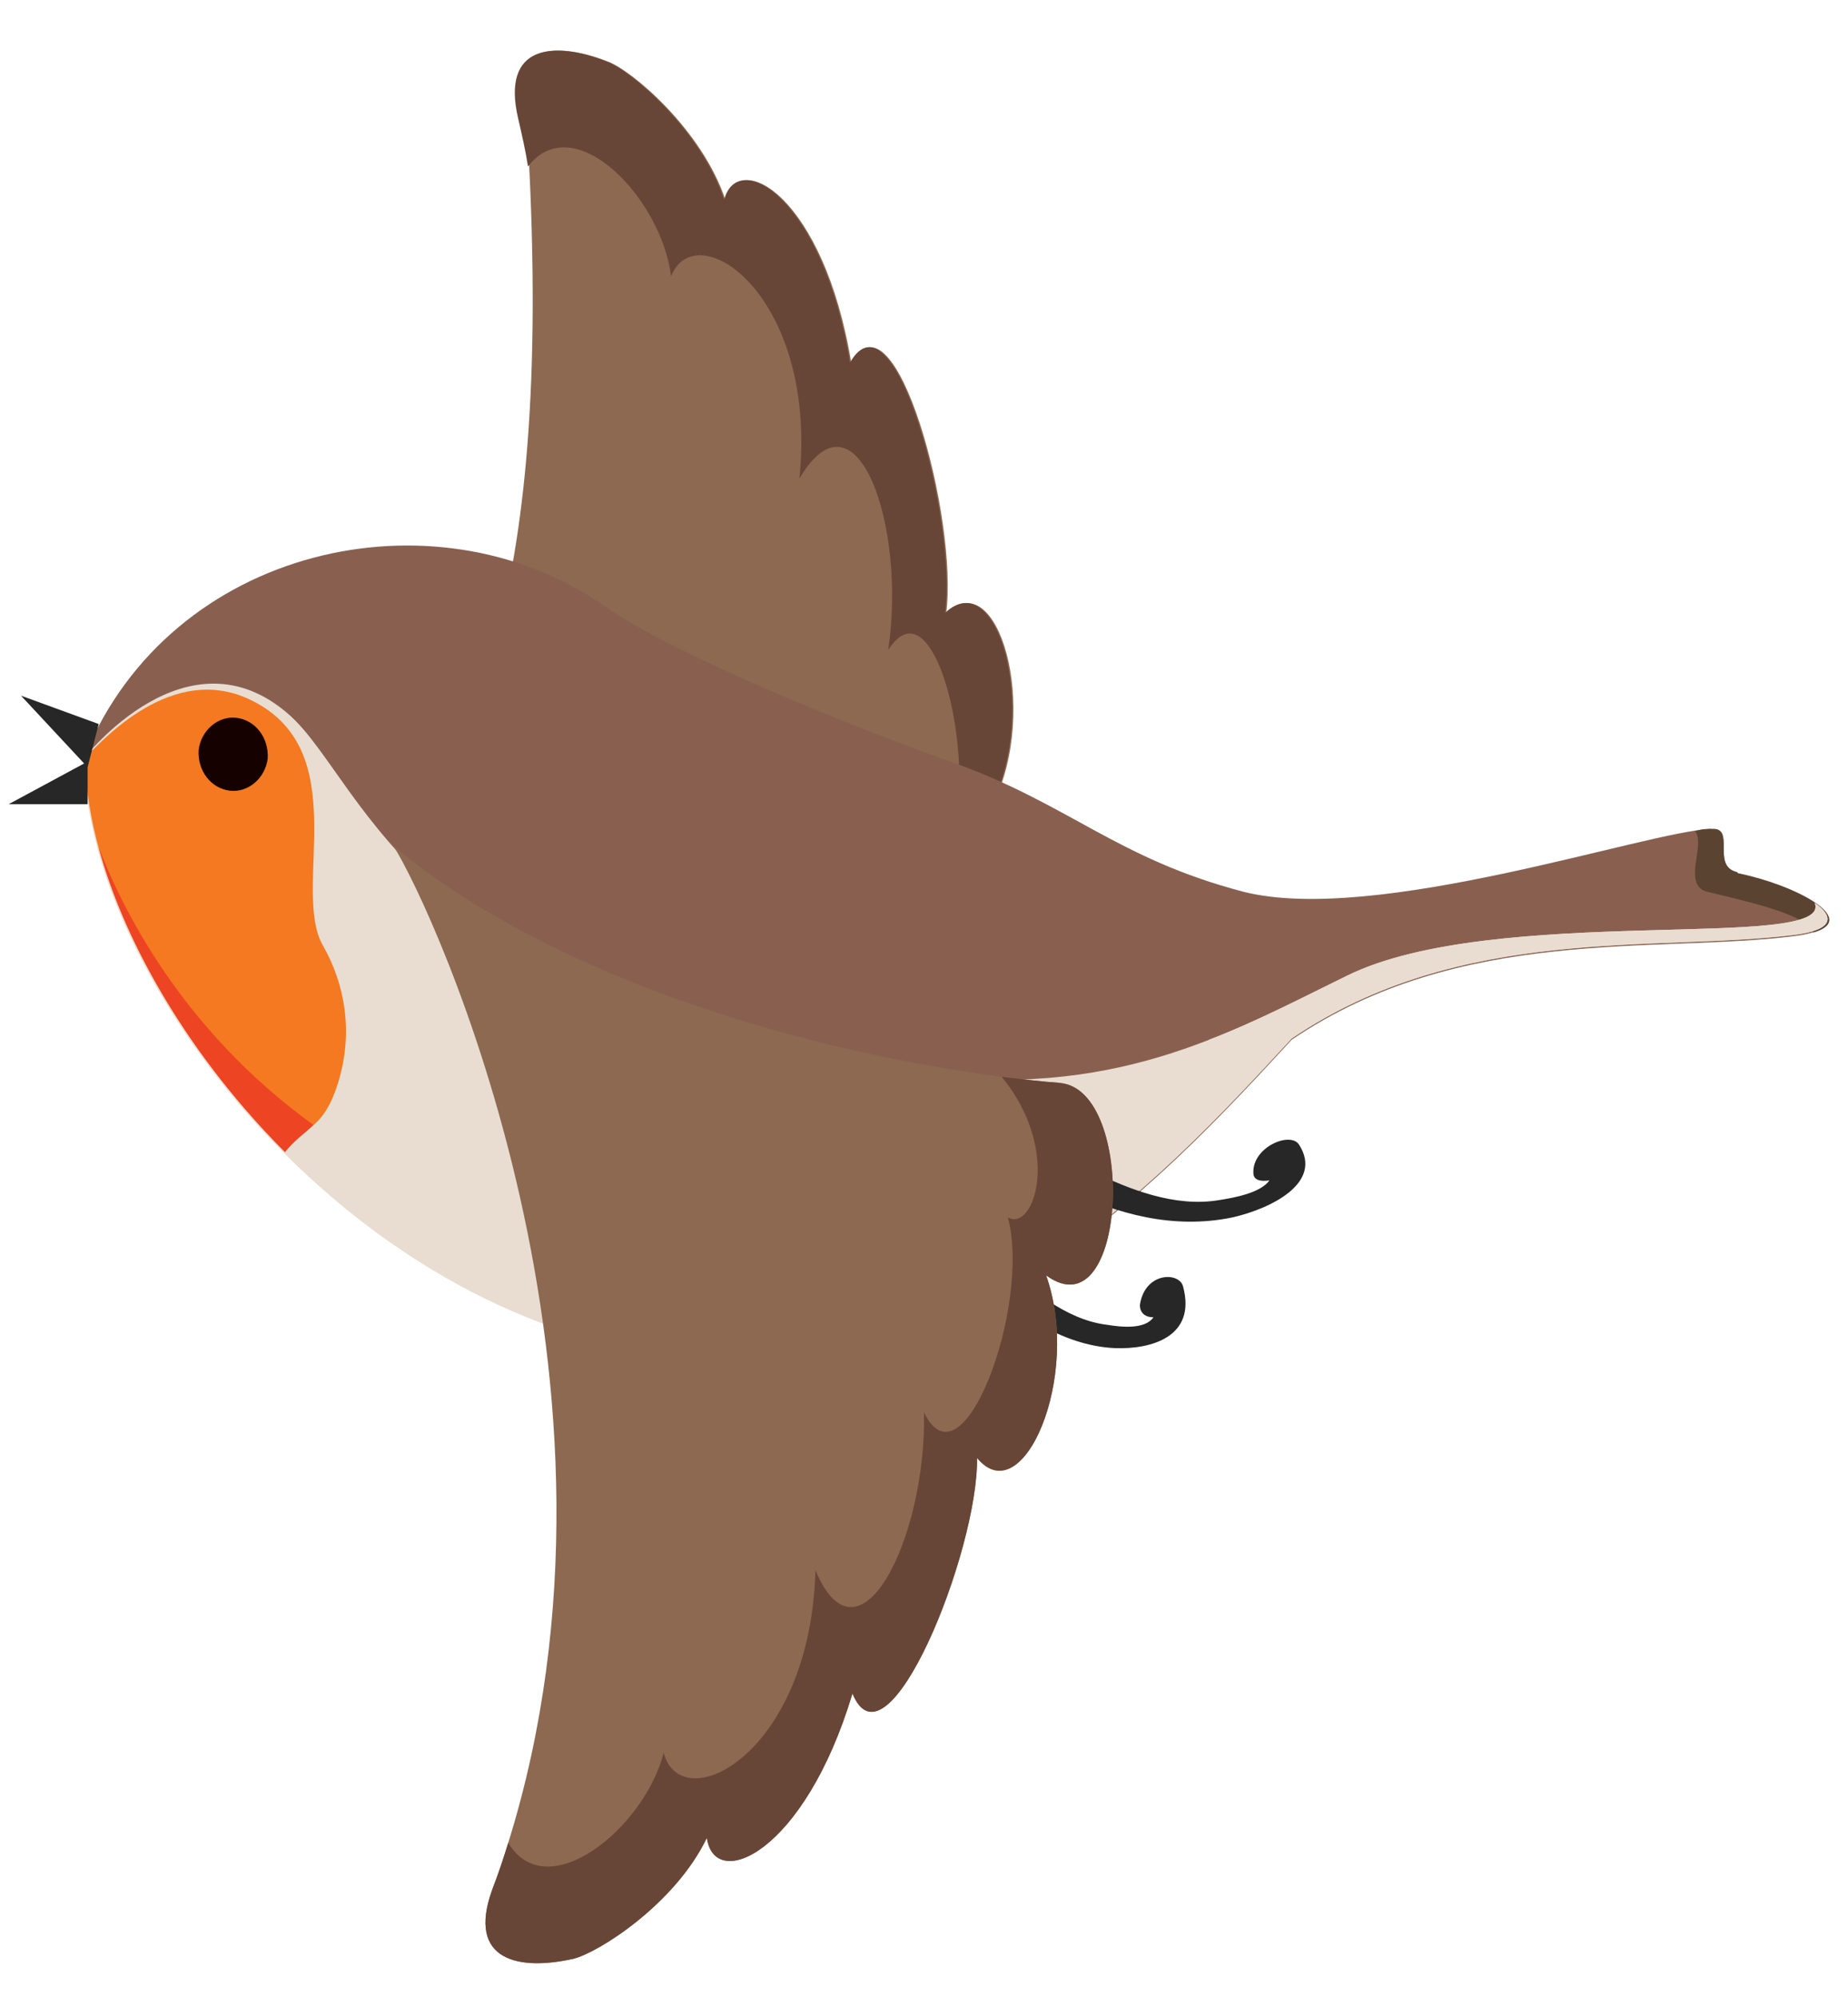 <?xml version="1.0" encoding="UTF-8"?>
<svg xmlns="http://www.w3.org/2000/svg" version="1.1" viewBox="0 0 149.8 161.9">
  <defs>
    <style>
      .cls-1 {
        fill: #896050;
      }

      .cls-2 {
        fill: #ed4424;
      }

      .cls-3 {
        fill: #160101;
      }

      .cls-4 {
        fill: #684637;
      }

      .cls-5 {
        fill: #272727;
      }

      .cls-6 {
        fill: #f47920;
      }

      .cls-7 {
        fill: #5b4332;
      }

      .cls-8 {
        fill: #8c6950;
      }

      .cls-9 {
        fill: #e9ddd1;
      }
    </style>
  </defs>
  <!-- Generator: Adobe Illustrator 28.6.0, SVG Export Plug-In . SVG Version: 1.2.0 Build 709)  -->
  <g>
    <g id="Layer_1">
      <g>
        <g>
          <path class="cls-8" d="M79.7,80.8c-1.5,0-3.1-.1-4.8-.2-14.8-.2-28.4-.2-42.1-8,3.8-12.9,12-20.5,10.1-59.1,0-1.3-.5-2.6-.8-3.9-1.4-6,2.9-6.3,7.2-4.6,1.9.7,7.6,5.5,9.5,11.2,1.1-4.2,8-.2,10.2,13.2,3.6-6.3,8.7,12.8,7.7,20.3,4.2-4,7.6,7.7,3.8,15.5,7.2-3.9,5.5,16-.8,15.6Z"/>
          <path class="cls-4" d="M79.7,80.8c-1.5,0-3.1-.1-4.8-.2,5.6-5.3,4.1-12.1,1.9-11.3,2.8-6.9-1-22.6-4.8-16.6,1.5-10.2-2.6-21.7-7.2-13.9,1.5-14.9-8.4-21.5-10.4-16.4-.8-6.4-7.9-13.7-11.6-8.9-.2-1.3-.5-2.6-.8-3.9-1.4-6,2.9-6.3,7.2-4.6,1.9.7,7.6,5.5,9.5,11.2,1.1-4.2,8-.2,10.2,13.2,3.6-6.3,8.7,12.8,7.7,20.3,4.2-4,7.6,7.7,3.8,15.5,7.2-3.9,5.5,16-.8,15.6Z"/>
        </g>
        <g>
          <path class="cls-5" d="M95.9,104.3c-.3-1.2-3.1-1.2-3.5,1.5,0,.7.5,1,1.1,1,0,0,0,0,0,0-.7,1-2.6.8-3.8.6-3.3-.4-6.4-3-8.8-5.3-.7-.7-2.9.2-2,1.1,3.2,3.1,7.1,5.9,11.5,6.1,2.9.1,6.6-.9,5.5-5Z"/>
          <g>
            <g>
              <path class="cls-1" d="M138.7,67.2c-5.2.2-27.2,7.8-37.9,5.1-10.3-2.7-14.1-7.1-23.6-10.5-7.1-2.5-22.3-8.5-28.4-12.8-13.7-9.4-34.9-4.7-41.9,12.2,0,17.9,21.1,45.5,47.8,48.7,23.4,2.8,38.5-13.1,50-25.6,13.7-9.3,29.5-7,40.7-8.4,6.4-.8.4-4-4.6-5.1-2.1-.5-.1-3.6-2-3.5Z"/>
              <path class="cls-7" d="M140.8,70.7c-2.1-.5-.1-3.6-2-3.5-.4,0-.9,0-1.4.2.9,1-1.1,4.4,1,4.9,2.8.7,8.1,1.8,8.6,3.3,3.8-1.1-1.6-3.9-6.1-4.8Z"/>
              <path class="cls-9" d="M54.7,109.8c23.4,2.8,38.5-13.1,50-25.6,13.7-9.3,29.5-7,40.7-8.4,3.3-.4,3.3-1.5,1.7-2.6,1.6,4-25.9,0-37.9,5.9-9.9,4.9-19.1,10-34.7,8-41-5.2-44.8-23.5-51-29.1-8.3-7.4-16.7,3.5-16.7,3.5,0,0,0,0,0,0,.3,17.9,21.3,45.2,47.8,48.4Z"/>
              <path class="cls-9" d="M54.7,109.8c23.4,2.8,38.5-13.1,50-25.6,13.7-9.3,29.5-7,40.7-8.4,3.3-.4,3.3-1.5,1.7-2.6,1.6,4-25.9,0-37.9,5.9-3.7,1.8-7.3,3.7-11.2,5.2-9.1,11.9-25.4,18.7-40.4,17.9-34.1-1.7-46.7-25.4-49.7-33.4,4.7,17.2,23.6,38.3,46.7,41.1Z"/>
              <path class="cls-6" d="M27.4,87.8c1.3-4.2.5-8.1-1.2-11.1-2.7-4.6,2.8-16.1-6.2-20.1-6.6-2.9-12.4,4.3-13.1,4.8,0,0,0,0,0,0,.1,9.7,6.4,22.1,16.2,32,1.8-2.3,3.1-1.8,4.3-5.6Z"/>
              <path class="cls-2" d="M25.4,91.2c-10.8-7.8-15.6-17.8-17.4-22.5,2.2,8.1,7.6,17.2,15.1,24.7.7-.9,1.6-1.5,2.3-2.2Z"/>
            </g>
            <g>
              <path class="cls-3" d="M21.7,61.5c-.2,1.6-1.6,2.8-3.1,2.6-1.5-.2-2.6-1.6-2.5-3.3.2-1.6,1.6-2.8,3.1-2.6,1.5.2,2.6,1.6,2.5,3.3Z"/>
              <path class="cls-5" d="M105.3,92.8c-.7-1.1-3.8.2-3.7,2.3,0,.6.6.7,1.3.6,0,0,0,0,0,0-.7,1-2.8,1.4-4.1,1.6-3.6.6-7.3-.9-10.2-2.3-.8-.4-3.2,1-2,1.5,3.9,1.9,8.5,3.2,13.3,2.2,3.1-.7,7.4-2.8,5.4-5.9Z"/>
            </g>
          </g>
          <g>
            <path class="cls-5" d="M7,61.8l-6.3,3.4s0,0,0,0h6.4c0-.1,0-.1,0-.2v-3.2c-.1,0-.2,0-.2,0Z"/>
            <path class="cls-5" d="M8,58.7l-6.3-2.3s0,0,0,0l5.4,5.8s0,0,0,0l.9-3.5s0,0,0,0Z"/>
          </g>
        </g>
        <g>
          <path class="cls-8" d="M86,87.8c-1.5-.1-3.1-.3-4.8-.5-14.7-1.9-35.8-7.5-49.3-18.7,3.3,5.2,20.9,43.6,9.3,80.8-.4,1.3-.8,2.5-1.3,3.8-2.1,5.8,2.2,6.6,6.6,5.6,2-.5,8.2-4.4,10.8-9.8.6,4.4,7.9,1.3,11.8-11.7,2.8,6.8,10.2-11.5,10.1-19.1,3.7,4.5,8.5-6.6,5.6-14.8,6.6,4.8,7.4-15.1,1.1-15.6Z"/>
          <path class="cls-4" d="M86,87.8c-1.5-.1-3.1-.3-4.8-.5,4.9,6,2.6,12.6.5,11.4,1.9,7.2-3.7,22.3-6.8,15.8.2,10.3-5.3,21.2-8.8,12.8-.4,15-10.9,20.2-12.3,14.8-1.6,6.2-9.5,12.5-12.6,7.3-.4,1.3-.8,2.5-1.3,3.8-2.1,5.8,2.2,6.6,6.6,5.6,2-.5,8.2-4.4,10.8-9.8.6,4.4,7.9,1.3,11.8-11.7,2.8,6.8,10.2-11.5,10.1-19.1,3.7,4.5,8.5-6.6,5.6-14.8,6.6,4.8,7.4-15.1,1.1-15.6Z"/>
        </g>
      </g>
    </g>
  </g>
</svg>
